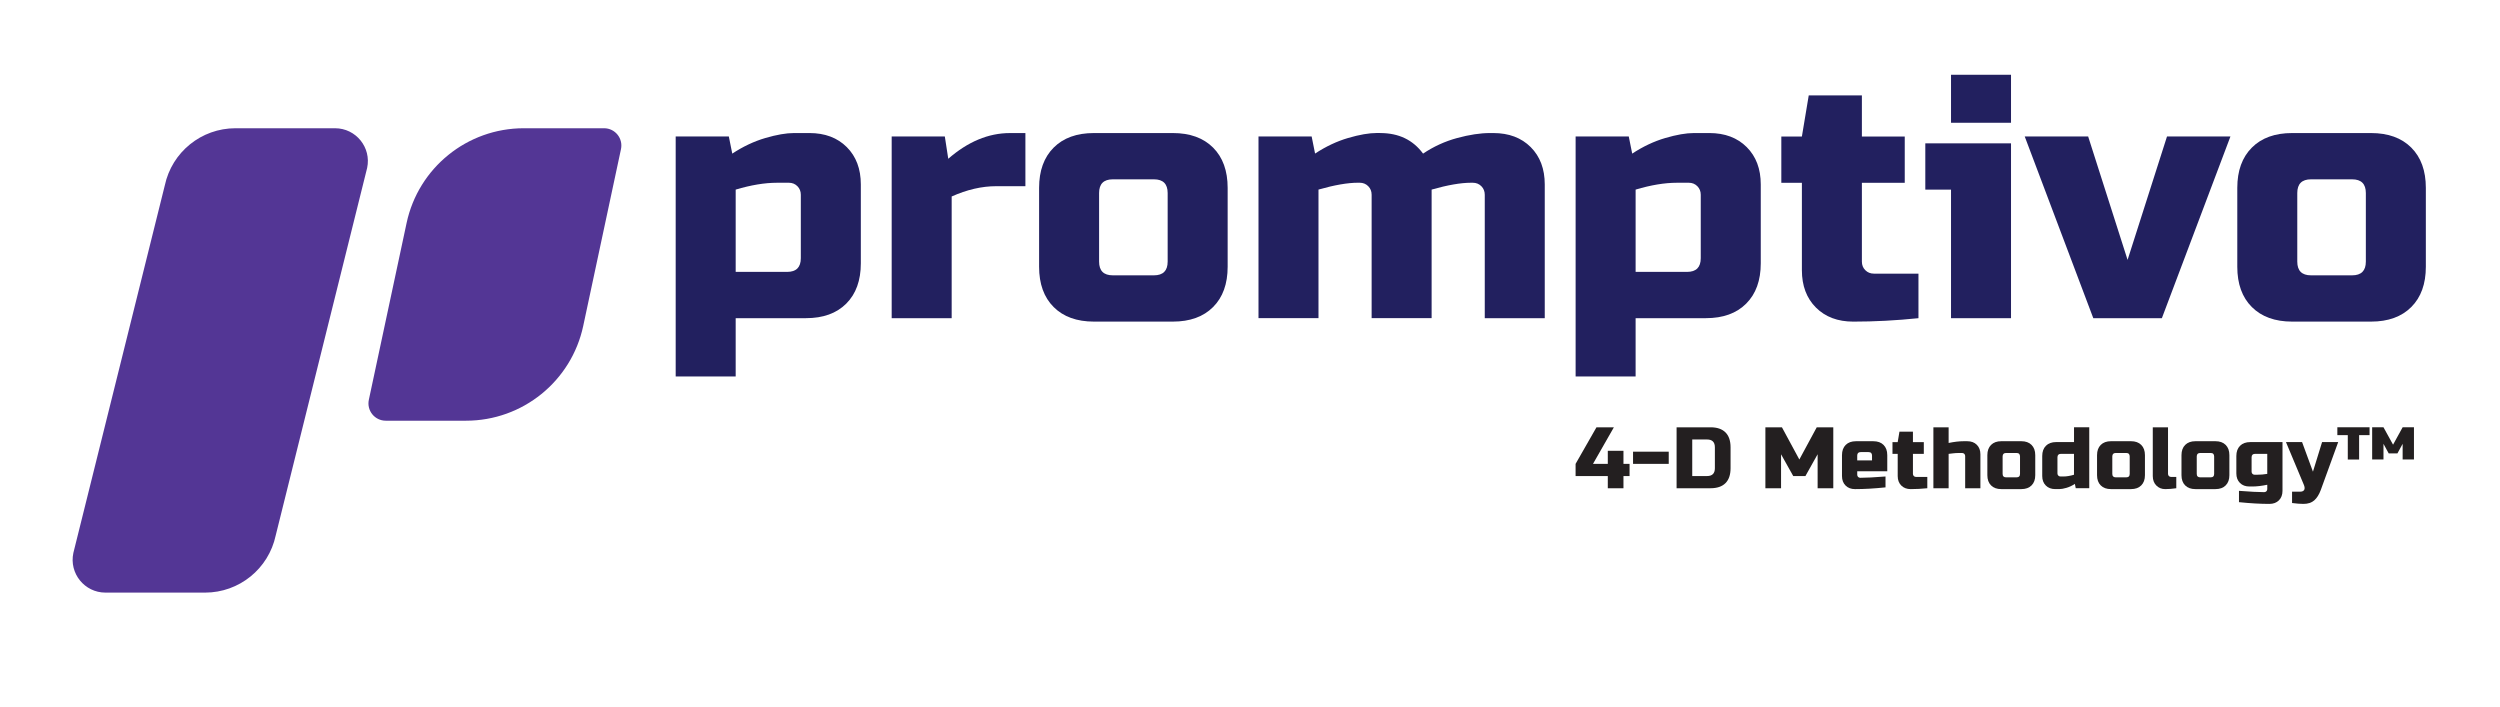 <?xml version="1.0" encoding="UTF-8"?>
<svg id="Layer_1" xmlns="http://www.w3.org/2000/svg" version="1.1" viewBox="0 0 1565.59 442.87">
  <!-- Generator: Adobe Illustrator 29.6.1, SVG Export Plug-In . SVG Version: 2.1.1 Build 9)  -->
  <defs>
    <style>
      .st0 {
        fill: #231f20;
      }

      .st1 {
        fill: #533695;
      }

      .st2 {
        fill: #22205f;
      }
    </style>
  </defs>
  <g>
    <path class="st2" d="M460.71,199.26v36.5h-37.57V85.47h33.28l2.15,10.73c6.73-4.43,13.63-7.69,20.72-9.77,7.08-2.07,13.06-3.11,17.93-3.11h9.66c9.73,0,17.53,2.94,23.4,8.8,5.87,5.87,8.8,13.67,8.8,23.4v49.38c0,10.73-3.04,19.15-9.12,25.23-6.09,6.09-14.49,9.12-25.23,9.12h-44.01ZM486.47,114.45c-7.59,0-16.18,1.43-25.76,4.29v51.53h32.2c5.72,0,8.59-2.86,8.59-8.59v-39.72c0-2.15-.72-3.93-2.15-5.37-1.43-1.43-3.22-2.15-5.37-2.15h-7.51Z"/>
    <path class="st2" d="M623.88,116.6c-9.02,0-18.32,2.15-27.91,6.44v76.22h-37.57v-113.79h33.28l2.15,13.96c12.31-10.73,25.19-16.1,38.65-16.1h9.66v33.28h-18.25Z"/>
    <path class="st2" d="M768.8,167.05c0,10.73-3.04,19.15-9.12,25.23-6.09,6.09-14.49,9.12-25.23,9.12h-49.38c-10.73,0-19.15-3.04-25.23-9.12-6.09-6.08-9.12-14.49-9.12-25.23v-49.38c0-10.73,3.04-19.14,9.12-25.23s14.49-9.12,25.23-9.12h49.38c10.73,0,19.14,3.04,25.23,9.12,6.08,6.09,9.12,14.49,9.12,25.23v49.38ZM731.23,120.89c0-5.72-2.86-8.59-8.59-8.59h-25.76c-5.73,0-8.59,2.86-8.59,8.59v42.94c0,5.73,2.86,8.59,8.59,8.59h25.76c5.72,0,8.59-2.86,8.59-8.59v-42.94Z"/>
    <path class="st2" d="M864.33,83.32c11.59,0,20.54,4.29,26.84,12.88,6.58-4.43,13.7-7.69,21.36-9.77,7.66-2.07,14.49-3.11,20.5-3.11h2.15c9.73,0,17.53,2.94,23.4,8.8,5.87,5.87,8.8,13.67,8.8,23.4v83.73h-37.57v-77.29c0-2.15-.72-3.93-2.15-5.37-1.43-1.43-3.22-2.15-5.37-2.15h-1.07c-6.44,0-14.67,1.43-24.69,4.29v80.51h-37.57v-77.29c0-2.15-.72-3.93-2.15-5.37-1.43-1.43-3.22-2.15-5.37-2.15h-1.07c-6.44,0-14.67,1.43-24.69,4.29v80.51h-37.57v-113.79h33.28l2.15,10.73c6.73-4.43,13.63-7.69,20.72-9.77,7.08-2.07,13.06-3.11,17.93-3.11h2.15Z"/>
    <path class="st2" d="M1024.28,199.26v36.5h-37.57V85.47h33.28l2.15,10.73c6.73-4.43,13.63-7.69,20.72-9.77,7.08-2.07,13.06-3.11,17.93-3.11h9.66c9.73,0,17.53,2.94,23.4,8.8,5.87,5.87,8.8,13.67,8.8,23.4v49.38c0,10.73-3.04,19.15-9.12,25.23-6.09,6.09-14.49,9.12-25.23,9.12h-44.01ZM1050.04,114.45c-7.59,0-16.18,1.43-25.76,4.29v51.53h32.2c5.72,0,8.59-2.86,8.59-8.59v-39.72c0-2.15-.72-3.93-2.15-5.37-1.43-1.43-3.22-2.15-5.37-2.15h-7.51Z"/>
    <path class="st2" d="M1201.4,199.26c-13.89,1.43-27.48,2.15-40.79,2.15-9.74,0-17.53-2.93-23.4-8.8-5.87-5.87-8.8-13.67-8.8-23.4v-54.75h-12.88v-28.98h12.88l4.29-25.76h33.28v25.76h26.84v28.98h-26.84v49.38c0,2.15.71,3.94,2.15,5.37,1.43,1.43,3.22,2.15,5.37,2.15h27.91v27.91Z"/>
    <path class="st2" d="M1259.37,89.76v109.5h-37.57v-80.51h-16.1v-28.98h53.67ZM1221.8,46.82h37.57v30.06h-37.57v-30.06Z"/>
    <path class="st2" d="M1357.06,85.47h39.72l-42.94,113.79h-42.94l-42.94-113.79h39.72l24.69,77.29,24.69-77.29Z"/>
    <path class="st2" d="M1519.15,167.05c0,10.73-3.04,19.15-9.12,25.23-6.09,6.09-14.49,9.12-25.23,9.12h-49.38c-10.73,0-19.14-3.04-25.23-9.12-6.09-6.08-9.12-14.49-9.12-25.23v-49.38c0-10.73,3.04-19.14,9.12-25.23s14.49-9.12,25.23-9.12h49.38c10.74,0,19.14,3.04,25.23,9.12,6.08,6.09,9.12,14.49,9.12,25.23v49.38ZM1481.58,120.89c0-5.72-2.86-8.59-8.59-8.59h-25.76c-5.73,0-8.59,2.86-8.59,8.59v42.94c0,5.73,2.86,8.59,8.59,8.59h25.76c5.72,0,8.59-2.86,8.59-8.59v-42.94Z"/>
  </g>
  <g id="Logogram">
    <path class="st1" d="M229.92,105.16l-57.27,230.17c-4.46,20.87-22.89,35.78-44.23,35.78h-62.38c-13.08,0-22.83-12.06-20.1-24.85l57.27-230.17c4.46-20.87,22.89-35.78,44.23-35.78h62.38c13.08,0,22.83,12.06,20.1,24.85Z"/>
    <path class="st1" d="M388.88,93.4l-23.64,110.7c-7.39,34.62-37.98,59.36-73.38,59.36h-50.29c-6.89,0-12.03-6.35-10.59-13.09l23.64-110.7c7.39-34.62,37.98-59.36,73.38-59.36h50.29c6.89,0,12.03,6.35,10.59,13.09Z"/>
  </g>
  <g>
    <path class="st0" d="M1006.86,298.12h-20.17v-7.63l13.08-22.9h10.9l-13.08,22.9h9.27v-8.18h9.81v8.18h3.82v7.63h-3.82v7.63h-9.81v-7.63Z"/>
    <path class="st0" d="M1022.67,290.49v-7.63h22.35v7.63h-22.35Z"/>
    <path class="st0" d="M1071.2,267.59c4.11,0,7.22,1.06,9.35,3.19,2.13,2.13,3.19,5.24,3.19,9.35v13.08c0,4.11-1.06,7.22-3.19,9.35s-5.24,3.19-9.35,3.19h-21.26v-38.16h21.26ZM1073.92,280.13c0-3.27-1.64-4.91-4.91-4.91h-9.27v22.9h9.27c3.27,0,4.91-1.64,4.91-4.91v-13.08Z"/>
    <path class="st0" d="M1138.25,284.49l-7.63,13.63h-7.63l-7.63-13.63v21.26h-9.81v-38.16h10.36l10.9,20.17,10.9-20.17h10.36v38.16h-9.81v-21.26Z"/>
    <path class="st0" d="M1180.78,305.21c-7.02.73-13.38,1.09-19.08,1.09-2.47,0-4.45-.74-5.94-2.24-1.49-1.49-2.24-3.47-2.24-5.94v-13.08c0-2.73.77-4.86,2.32-6.41,1.54-1.54,3.68-2.32,6.41-2.32h10.9c2.73,0,4.86.77,6.41,2.32,1.54,1.54,2.32,3.68,2.32,6.41v10.09h-18.81v2.18c0,.55.18,1,.54,1.36.36.36.82.54,1.36.54,3.6,0,8.87-.27,15.81-.82v6.81ZM1165.24,283.12c-1.45,0-2.18.73-2.18,2.18v3h9.27v-3c0-1.45-.73-2.18-2.18-2.18h-4.91Z"/>
    <path class="st0" d="M1206.95,305.75c-3.53.36-6.98.55-10.36.55-2.47,0-4.45-.74-5.94-2.24-1.49-1.49-2.24-3.47-2.24-5.94v-13.9h-3.27v-7.36h3.27l1.09-6.54h8.45v6.54h6.81v7.36h-6.81v12.54c0,.54.18,1,.55,1.36.36.36.82.55,1.36.55h7.09v7.09Z"/>
    <path class="st0" d="M1220.3,277.4c3.53-.73,6.61-1.09,9.27-1.09h2.45c2.47,0,4.45.75,5.94,2.24,1.49,1.49,2.24,3.47,2.24,5.94v21.26h-9.54v-20.17c0-.55-.18-1-.55-1.36-.36-.36-.82-.54-1.36-.54h-1.91c-1.38,0-2.64.07-3.79.22-1.15.15-2.06.25-2.75.33v21.54h-9.54v-38.16h9.54v9.81Z"/>
    <path class="st0" d="M1274.55,297.57c0,2.73-.77,4.86-2.32,6.41-1.54,1.55-3.68,2.32-6.41,2.32h-12.54c-2.73,0-4.86-.77-6.41-2.32-1.55-1.54-2.32-3.68-2.32-6.41v-12.54c0-2.73.77-4.86,2.32-6.41,1.54-1.54,3.68-2.32,6.41-2.32h12.54c2.73,0,4.86.77,6.41,2.32,1.54,1.54,2.32,3.68,2.32,6.41v12.54ZM1265.01,285.85c0-1.45-.73-2.18-2.18-2.18h-6.54c-1.45,0-2.18.73-2.18,2.18v10.9c0,1.45.73,2.18,2.18,2.18h6.54c1.45,0,2.18-.73,2.18-2.18v-10.9Z"/>
    <path class="st0" d="M1299.9,305.75l-.54-2.73c-1.71,1.13-3.46,1.95-5.26,2.48-1.8.53-3.32.79-4.55.79h-2.45c-2.47,0-4.45-.74-5.94-2.24-1.49-1.49-2.24-3.47-2.24-5.94v-12.54c0-2.73.77-4.86,2.32-6.41s3.68-2.32,6.41-2.32h11.18v-9.27h9.54v38.16h-8.45ZM1292.27,298.39c1.93,0,4.11-.36,6.54-1.09v-13.08h-8.18c-1.45,0-2.18.73-2.18,2.18v10.09c0,.54.18,1,.54,1.36.36.36.82.55,1.36.55h1.91Z"/>
    <path class="st0" d="M1343.24,297.57c0,2.73-.77,4.86-2.32,6.41-1.54,1.55-3.68,2.32-6.41,2.32h-12.54c-2.73,0-4.86-.77-6.41-2.32-1.55-1.54-2.32-3.68-2.32-6.41v-12.54c0-2.73.77-4.86,2.32-6.41,1.54-1.54,3.68-2.32,6.41-2.32h12.54c2.73,0,4.86.77,6.41,2.32,1.54,1.54,2.32,3.68,2.32,6.41v12.54ZM1333.7,285.85c0-1.45-.73-2.18-2.18-2.18h-6.54c-1.45,0-2.18.73-2.18,2.18v10.9c0,1.45.73,2.18,2.18,2.18h6.54c1.45,0,2.18-.73,2.18-2.18v-10.9Z"/>
    <path class="st0" d="M1362.87,305.75c-2.44.36-4.75.55-6.95.55s-4.04-.74-5.53-2.24c-1.49-1.49-2.24-3.47-2.24-5.94v-30.53h9.54v29.17c0,.54.18,1,.55,1.36.36.36.82.55,1.36.55h3.27v7.09Z"/>
    <path class="st0" d="M1396.12,297.57c0,2.73-.77,4.86-2.32,6.41-1.54,1.55-3.68,2.32-6.41,2.32h-12.54c-2.73,0-4.86-.77-6.41-2.32-1.55-1.54-2.32-3.68-2.32-6.41v-12.54c0-2.73.77-4.86,2.32-6.41,1.54-1.54,3.68-2.32,6.41-2.32h12.54c2.73,0,4.86.77,6.41,2.32,1.54,1.54,2.32,3.68,2.32,6.41v12.54ZM1386.58,285.85c0-1.45-.73-2.18-2.18-2.18h-6.54c-1.45,0-2.18.73-2.18,2.18v10.9c0,1.45.73,2.18,2.18,2.18h6.54c1.45,0,2.18-.73,2.18-2.18v-10.9Z"/>
    <path class="st0" d="M1419.84,303.57c-3.53.73-6.62,1.09-9.27,1.09h-1.91c-2.47,0-4.45-.74-5.94-2.24-1.49-1.49-2.24-3.47-2.24-5.94v-10.9c0-2.73.77-4.86,2.32-6.41s3.68-2.32,6.41-2.32h20.17v30.53c0,2.47-.75,4.45-2.23,5.94-1.49,1.49-3.47,2.24-5.94,2.24-5.71,0-12.07-.36-19.08-1.09v-7.09c6.94.54,12.21.82,15.81.82.54,0,1-.18,1.36-.54.36-.36.55-.82.55-1.36v-2.73ZM1413.3,297.3c2.29,0,4.47-.18,6.54-.54v-12.54h-7.63c-1.45,0-2.18.73-2.18,2.18v9c0,.54.18,1,.54,1.36.36.36.82.54,1.36.54h1.36Z"/>
    <path class="st0" d="M1442.46,315.56c-1.93,0-4.29-.18-7.09-.55v-7.09h4.91c1.38,0,2.28-.38,2.7-1.15.42-.76.34-1.83-.25-3.22l-11.18-26.71h10.09l6.81,18.54,5.72-18.54h10.09l-10.9,29.99c-1.05,2.87-2.42,5.04-4.09,6.52-1.67,1.47-3.94,2.21-6.81,2.21Z"/>
    <path class="st0" d="M1477.36,272.49v15.27h-7.09v-15.27h-6.54v-4.91h20.17v4.91h-6.54ZM1495.89,283.94l-3.27-6v9.81h-7.09v-20.17h7.09l6,10.9,6-10.9h7.09v20.17h-7.09v-9.81l-3.27,6h-5.45Z"/>
  </g>
</svg>